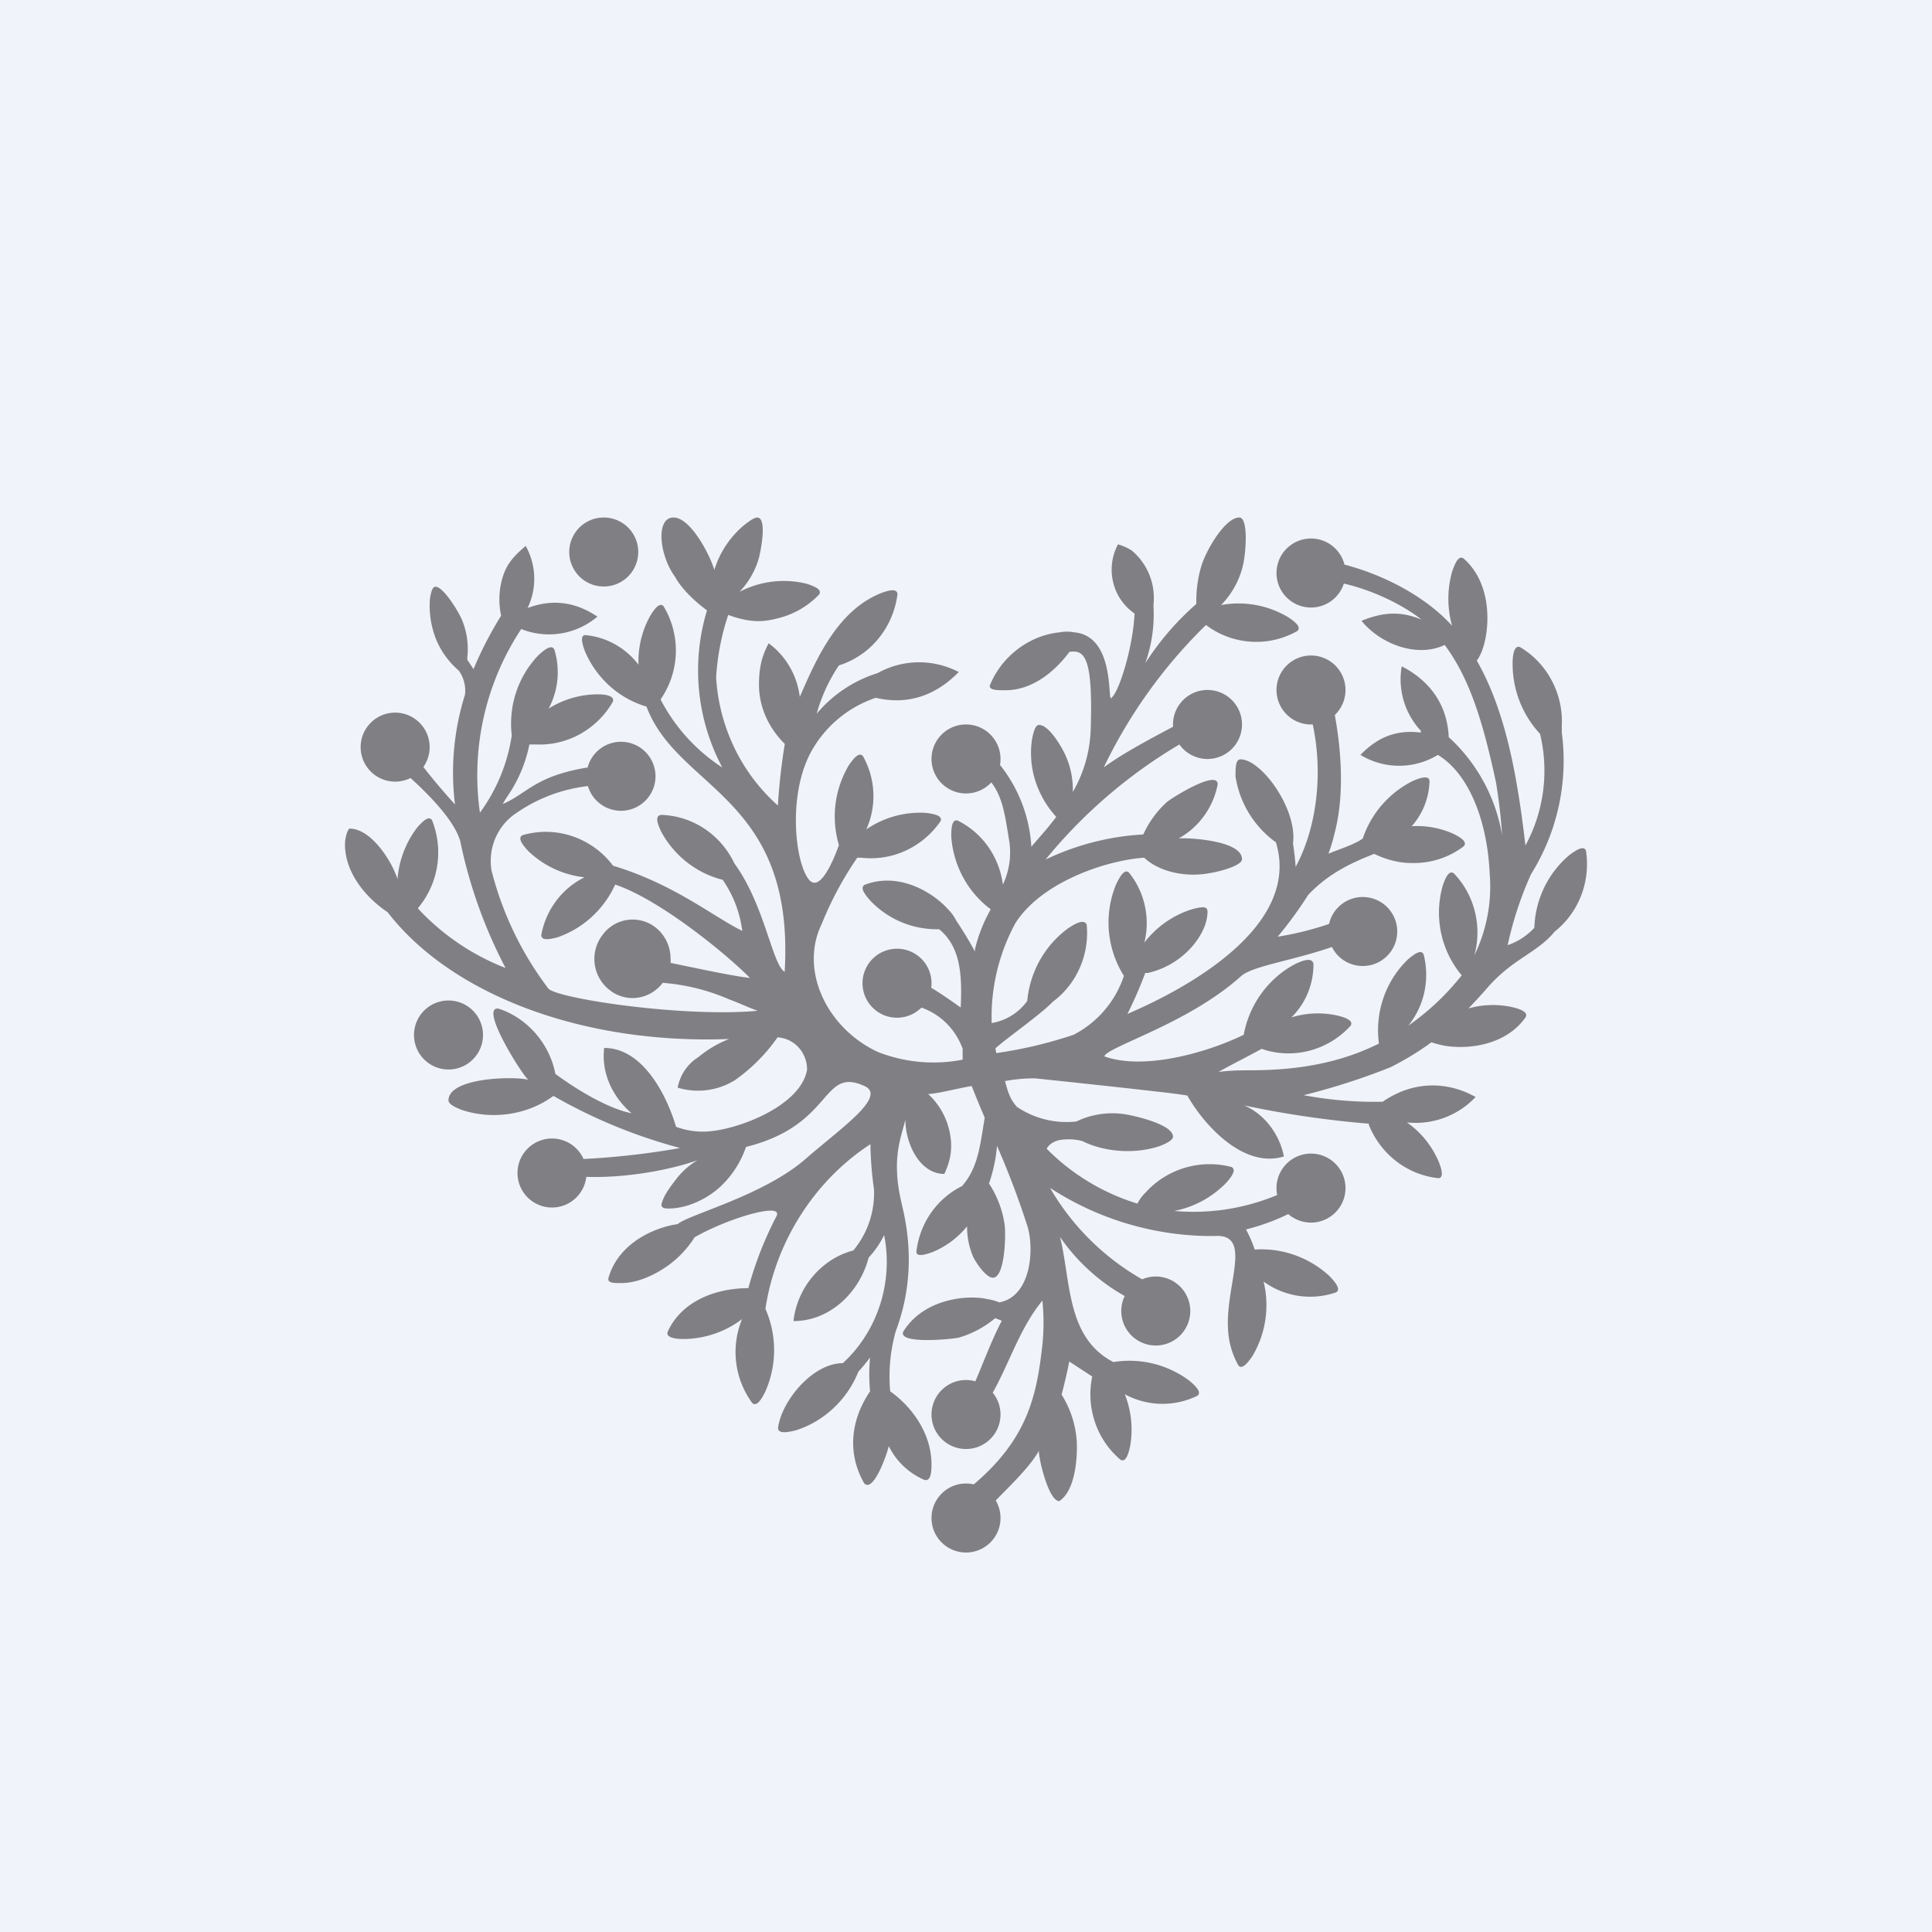 <svg xmlns="http://www.w3.org/2000/svg" width="56" height="56" fill="none" viewBox="0 0 56 56"><rect x="0" y="0" width="56" height="56" fill="#333333" stroke="none"/><g clip-path="url(#clip0_4885_129648)"><path fill="#F0F3FA" d="M0 0h56v56H0z"/><path fill="#807F84" fill-rule="evenodd" d="M10 24.48c0-.245.094-.462.133-.462.63 0 1.226.947 1.389 1.463.043-.543.24-1.061.567-1.49.16-.185.341-.36.434-.217.167.42.219.88.148 1.328a2.49 2.49 0 0 1-.55 1.212v.026a6.847 6.847 0 0 0 2.533 1.718 14.03 14.03 0 0 1-1.29-3.563c-.086-.585-.846-1.384-1.464-1.944a1 1 0 1 1 .372-.32c.394.515.916 1.087.916 1.087a7.533 7.533 0 0 1 .29-3.182.99.99 0 0 0-.181-.7 2.388 2.388 0 0 1-.658-.908 2.633 2.633 0 0 1-.178-1.16c.027-.182.067-.364.164-.361.223 0 .648.693.75.925.155.352.213.74.17 1.123v.069l.18.27a10.92 10.92 0 0 1 .8-1.548 2.256 2.256 0 0 1 0-.943c.113-.52.345-.764.712-1.078a1.95 1.95 0 0 1 .056 1.798c.747-.278 1.405-.163 2.023.25a2.168 2.168 0 0 1-2.208.36 7.69 7.69 0 0 0-1.197 5.323 5.047 5.047 0 0 0 .923-2.242 2.886 2.886 0 0 1 .129-1.257c.135-.403.357-.77.65-1.071.18-.165.377-.313.454-.16a2.23 2.23 0 0 1-.165 1.713c.43-.27.925-.413 1.43-.413.242 0 .484.047.433.212a2.493 2.493 0 0 1-.943.935c-.39.218-.831.324-1.276.306h-.201a4.043 4.043 0 0 1-.599 1.447c-.063.09-.121.184-.175.281.232-.102.412-.221.597-.344.4-.264.825-.546 1.858-.716l.002.018a1 1 0 1 1 .013.52 4.558 4.558 0 0 0-2.083.787c-.263.174-.47.424-.597.718s-.167.62-.115.937a9.526 9.526 0 0 0 1.651 3.43c.268.287 3.89.838 6.062.642a8.144 8.144 0 0 1-.36-.145c-.148-.062-.312-.131-.48-.194a5.977 5.977 0 0 0-1.91-.472 1.107 1.107 0 0 1-.733.432 1.07 1.07 0 0 1-.815-.23 1.14 1.14 0 0 1-.196-1.59 1.076 1.076 0 0 1 1.162-.406c.14.038.272.105.386.198.13.104.235.237.308.388.073.151.113.318.115.487.003.047.003.095 0 .143l.345.071h.001c.68.142 1.594.332 1.955.364-.624-.637-2.58-2.26-3.905-2.705a2.923 2.923 0 0 1-.684.94 2.833 2.833 0 0 1-.988.588c-.232.063-.475.105-.47-.07.067-.36.215-.699.433-.989.218-.29.5-.524.821-.68a2.783 2.783 0 0 1-1.635-.764c-.165-.18-.315-.377-.165-.456.428-.126.882-.13 1.312-.012a2.457 2.457 0 0 1 1.314.897c1.231.37 2.17.948 2.9 1.4.32.196.599.369.845.488a3.347 3.347 0 0 0-.567-1.48 2.774 2.774 0 0 1-1.035-.508 2.863 2.863 0 0 1-.75-.891c-.103-.223-.191-.456 0-.483.444.012.876.15 1.25.396.374.247.675.594.87 1.004.501.69.784 1.528 1.001 2.17.17.5.299.882.46.98.196-3.302-1.159-4.536-2.385-5.652-.669-.609-1.299-1.182-1.62-2.037a2.763 2.763 0 0 1-1.061-.592 2.858 2.858 0 0 1-.718-.999c-.088-.228-.15-.472 0-.482.301.026.594.116.86.264.267.147.5.35.688.595a2.71 2.71 0 0 1 .335-1.41c.129-.213.279-.41.392-.282a2.484 2.484 0 0 1 0 2.561l-.034.054c-.017.03-.035.058-.054.084a5.206 5.206 0 0 0 1.79 1.973 5.985 5.985 0 0 1-.444-4.555c-.334-.245-.731-.609-.93-.979-.454-.618-.566-1.713-.04-1.713.5 0 1.068 1.112 1.182 1.52a2.75 2.75 0 0 1 .883-1.315l.04-.03c.116-.085.233-.171.317-.175.314 0 .09 1.05.043 1.203-.107.36-.298.686-.555.953a2.774 2.774 0 0 1 1.94-.238c.232.074.464.17.371.313-.313.326-.706.559-1.137.675-.203.054-.41.098-.619.098-.234.001-.468-.049-.694-.116l-.186-.064a7.003 7.003 0 0 0-.351 1.814c.043.71.224 1.404.531 2.041a5.329 5.329 0 0 0 1.26 1.67c.035-.598.103-1.195.2-1.786-.485-.48-.748-1.088-.748-1.714 0-.483.075-.815.279-1.203.247.18.455.412.61.68.156.267.255.565.293.874.507-1.169 1.113-2.506 2.352-3.007.227-.084.465-.148.48.027-.056.448-.23.873-.502 1.227a2.435 2.435 0 0 1-1.046.788l-.15.053c-.288.427-.506.9-.644 1.4a3.763 3.763 0 0 1 1.764-1.177 2.475 2.475 0 0 1 2.353-.032c-.656.674-1.473.968-2.404.747a3.362 3.362 0 0 0-1.914 1.639c-.635 1.257-.418 3.134-.031 3.622.31.397.696-.488.877-.992a2.902 2.902 0 0 1 .289-2.317c.14-.202.299-.393.407-.26a2.359 2.359 0 0 1 .098 2.121 2.765 2.765 0 0 1 1.734-.477c.242.031.485.085.418.238a2.483 2.483 0 0 1-1.007.854c-.404.187-.849.258-1.29.207h-.118a9.92 9.92 0 0 0-1.032 1.925c-.655 1.352.166 3.033 1.641 3.711.78.302 1.626.378 2.445.218v-.318a1.992 1.992 0 0 0-.508-.775 1.925 1.925 0 0 0-.686-.416 1 1 0 1 1 .284-.576c.297.179.62.407.854.574.051-1.008-.026-1.777-.625-2.27a2.656 2.656 0 0 1-1.979-.812c-.124-.136-.238-.28-.239-.38 0-.04.019-.074.064-.097 1.032-.393 2.02.271 2.402.7.101.098.185.213.248.34.195.29.376.588.542.896v-.042a.844.844 0 0 1 .025-.122 4.38 4.38 0 0 1 .434-1.06 2.829 2.829 0 0 1-.803-.93 2.91 2.91 0 0 1-.343-1.192c0-.25.026-.498.186-.45.351.172.655.433.884.757.229.324.375.701.427 1.098.18-.38.247-.806.19-1.225l-.036-.221c-.096-.601-.18-1.122-.49-1.515a1 1 0 1 1 .252-.507c.536.67.857 1.498.909 2.37l.164-.19c.154-.175.354-.403.558-.674a2.832 2.832 0 0 1-.612-1.064 2.66 2.66 0 0 1-.09-1.183c.04-.208.095-.422.203-.418.284-.004.647.626.746.836.164.345.244.725.233 1.108a3.863 3.863 0 0 0 .516-1.75c.077-2.179-.175-2.375-.614-2.312-.451.608-1.104 1.112-1.852 1.112h-.027c-.204 0-.457.001-.427-.141.34-.843 1.144-1.452 2.027-1.538.137-.026.277-.026.413 0 .91.08.994 1.195 1.032 1.688.01.122.016.206.031.226.227-.122.645-1.469.691-2.455l-.067-.053a1.527 1.527 0 0 1-.563-.899 1.559 1.559 0 0 1 .15-1.057c.138.04.27.099.393.175.228.188.406.432.517.71.111.279.152.582.117.88a4.221 4.221 0 0 1-.237 1.681c.412-.642.91-1.22 1.48-1.718-.01-.402.057-.898.207-1.27.184-.458.664-1.236 1.039-1.236.266 0 .201 1.03.092 1.444a2.46 2.46 0 0 1-.62 1.094c.666-.123 1.354 0 1.94.35.206.133.397.292.268.403a2.412 2.412 0 0 1-2.533-.095l-.114-.08a14.612 14.612 0 0 0-2.961 4.125c.544-.394 1.223-.757 1.84-1.087l.168-.09a1 1 0 1 1 .183.515 14.61 14.61 0 0 0-3.878 3.335 7.52 7.52 0 0 1 2.832-.727c.163-.359.397-.68.686-.941.11-.1 1.484-.966 1.47-.506-.065.33-.2.642-.397.912-.196.27-.448.493-.737.652.19-.029 1.839.038 1.839.6 0 .205-.788.412-1.233.442-.544.038-1.191-.1-1.602-.485-1.104.074-2.992.71-3.74 1.909a5.712 5.712 0 0 0-.681 2.884 1.592 1.592 0 0 0 1.031-.641c.04-.423.168-.831.376-1.198.209-.366.492-.681.832-.923.211-.138.443-.255.515-.09.041.427-.027.859-.2 1.25-.171.392-.44.73-.78.982-.203.215-.63.541-1.016.837-.262.2-.506.387-.65.515l.026.138c.76-.108 1.51-.285 2.239-.53a2.972 2.972 0 0 0 1.46-1.708 2.903 2.903 0 0 1-.227-2.651c.113-.233.242-.456.371-.345.226.278.384.607.462.96.078.353.074.72-.013 1.071.37-.48.88-.827 1.455-.986.237-.053.375-.069.375.09 0 .405-.255.835-.576 1.148-.321.313-.719.53-1.15.628h-.078a12.57 12.57 0 0 1-.516 1.188c1.779-.762 5.038-2.56 4.303-4.974a2.895 2.895 0 0 1-1.171-1.909c0-.243 0-.496.144-.496.606 0 1.655 1.44 1.522 2.437.031.212.062.451.077.679.644-1.19.786-2.787.495-4.127L38 21a1 1 0 1 1 .69-.276c.198 1.082.276 2.36-.005 3.421a4.997 4.997 0 0 1-.18.6c.068-.03.159-.064.258-.101.258-.097.577-.216.737-.34a2.902 2.902 0 0 1 1.455-1.67c.227-.096.465-.165.48 0a2.045 2.045 0 0 1-.516 1.315c.408-.026.816.047 1.192.212.222.106.428.239.32.366-.44.335-.964.5-1.512.488-.378 0-.742-.1-1.088-.265-.732.285-1.366.607-1.915 1.193-.268.422-.563.825-.882 1.208a9.11 9.11 0 0 0 1.49-.37 1 1 0 1 1 .082.668c-.464.161-.933.283-1.35.39-.588.152-1.069.275-1.274.447-.97.875-2.25 1.457-3.091 1.84-.5.229-.847.387-.882.493 1.146.414 2.977-.106 4.04-.625.082-.439.26-.852.521-1.208.261-.357.598-.648.985-.85.233-.106.475-.19.516 0a2.17 2.17 0 0 1-.163.845c-.11.268-.272.509-.476.709a2.598 2.598 0 0 1 1.336-.053c.237.058.47.148.382.292a2.45 2.45 0 0 1-1.116.704c-.427.127-.88.133-1.31.017l-.154-.048c-.184.1-.405.216-.61.324-.316.166-.593.312-.633.344.233-.032.525-.047.862-.047.983 0 2.394-.08 3.78-.775-.06-.446-.015-.9.131-1.325.147-.424.39-.807.71-1.114.187-.159.388-.302.455-.143.091.355.099.728.021 1.087a2.333 2.333 0 0 1-.465.976 7.303 7.303 0 0 0 1.548-1.459 2.803 2.803 0 0 1-.597-1.224 2.849 2.849 0 0 1 .045-1.369c.077-.233.18-.46.32-.365.296.306.507.688.612 1.107.105.418.1.858-.014 1.273a4.55 4.55 0 0 0 .444-2.375c-.062-1.427-.552-2.858-1.501-3.436a2.158 2.158 0 0 1-2.245 0c.478-.491 1.008-.739 1.75-.647v-.053a2.188 2.188 0 0 1-.553-1.867c.82.421 1.322 1.116 1.362 2.052a4.967 4.967 0 0 1 1.548 2.848 15.62 15.62 0 0 0-.18-1.548c-.336-1.538-.702-2.927-1.486-3.972-.811.387-1.879-.04-2.41-.7.592-.238 1.105-.301 1.744-.032-.606-.476-1.495-.875-2.256-1.046a1 1 0 1 1 .018-.551c1.126.294 2.33.908 3.12 1.772a2.878 2.878 0 0 1 0-1.564c.083-.244.186-.483.33-.387.841.732.754 2.015.573 2.566-.04.142-.103.277-.186.398.857 1.506 1.177 3.404 1.409 5.356.536-.984.687-2.14.423-3.235a2.976 2.976 0 0 1-.795-2.052c0-.26.057-.53.217-.461.393.233.714.575.927.986.214.412.31.876.28 1.341.003.046.003.092 0 .138a6.202 6.202 0 0 1-.887 4.11c-.299.66-.527 1.352-.681 2.063.295-.1.56-.273.774-.504a2.91 2.91 0 0 1 .29-1.176c.179-.366.432-.689.742-.945.196-.143.407-.27.464-.112a2.536 2.536 0 0 1-.14 1.3c-.16.413-.425.774-.768 1.044-.235.29-.518.48-.828.689-.33.22-.69.463-1.06.87-.217.25-.418.467-.609.668.407-.115.835-.13 1.248-.042.248.058.49.143.408.297-.645.917-1.914.938-2.471.8l-.062-.016a2.3 2.3 0 0 1-.196-.058c-.374.273-.77.514-1.182.721-.822.328-1.665.6-2.522.812.755.143 1.522.207 2.29.19.833-.576 1.812-.628 2.693-.137a2.386 2.386 0 0 1-1.991.737c.403.28.72.672.918 1.13.093.227.155.471 0 .487a2.417 2.417 0 0 1-1.22-.487 2.516 2.516 0 0 1-.802-1.061v-.032c-1.214-.1-2.42-.277-3.612-.53.59.255 1.025.834 1.15 1.479-1.15.36-2.297-.88-2.8-1.766a18.492 18.492 0 0 0-.909-.117c-1.372-.159-3.503-.381-3.513-.381-.289 0-.577.026-.862.08l.012.042c.077.278.135.486.334.705a2.565 2.565 0 0 0 1.718.424l.16-.069c.416-.164.868-.21 1.307-.132.252.044 1.339.29 1.339.639.002.105-.195.198-.38.273-.704.237-1.581.186-2.25-.144a1.495 1.495 0 0 0-.487-.047c-.203.003-.435.07-.545.27a6.295 6.295 0 0 0 2.63 1.59c.062-.12.142-.23.238-.322a2.504 2.504 0 0 1 2.492-.738c.15.08 0 .287-.175.478-.409.41-.926.686-1.486.795a6.271 6.271 0 0 0 2.983-.462 1 1 0 1 1 .321.552 6.25 6.25 0 0 1-1.225.446c.1.186.185.381.253.583a2.88 2.88 0 0 1 1.159.16c.372.132.715.339 1.008.609.175.185.34.387.19.472a2.296 2.296 0 0 1-2.1-.313 2.886 2.886 0 0 1-.33 2.169c-.139.201-.299.392-.402.26a2.365 2.365 0 0 1-.3-1.072c-.023-.424.05-.872.117-1.279.133-.81.24-1.455-.513-1.398a8.595 8.595 0 0 1-4.762-1.395 7.211 7.211 0 0 0 2.669 2.65 1 1 0 1 1-.505.484 5.625 5.625 0 0 1-1.875-1.713c.076.305.126.63.176.957.162 1.052.329 2.132 1.371 2.67a2.9 2.9 0 0 1 2.188.53c.196.16.382.345.248.446a2.29 2.29 0 0 1-2.105-.043c.19.477.243 1 .154 1.506-.051.239-.129.477-.278.393a2.451 2.451 0 0 1-.74-1.088 2.515 2.515 0 0 1-.08-1.325l-.666-.435c-.067.345-.145.663-.222.96.246.389.395.834.435 1.296.032.37 0 1.47-.503 1.79-.305 0-.592-1.199-.592-1.458-.197.373-.675.858-1.054 1.241-.07.07-.135.137-.195.2a1 1 0 1 1-.637-.467c1.577-1.337 1.826-2.599 1.989-4.04a6.32 6.32 0 0 0 0-1.288c-.418.51-.69 1.103-.961 1.696-.151.329-.302.658-.478.974a1 1 0 1 1-.503-.33c.076-.18.15-.36.224-.542.169-.411.338-.825.542-1.214l-.191-.075c-.31.26-.666.45-1.05.563-.146.043-1.827.211-1.607-.186.598-.95 1.867-1.06 2.43-.928.118.016.235.048.345.095.895-.168 1.017-1.459.83-2.163-.257-.808-.557-1.6-.897-2.376a4.38 4.38 0 0 1-.232 1.093c.234.354.389.758.452 1.182.043.285.015 1.548-.338 1.548-.21 0-.517-.475-.579-.622a2.2 2.2 0 0 1-.17-.867 2.542 2.542 0 0 1-.99.742c-.232.085-.47.148-.48 0 .046-.408.192-.797.423-1.13.232-.334.543-.602.903-.78.415-.479.502-1.02.617-1.746l.038-.236c-.14-.329-.268-.637-.376-.918-.203.036-.39.076-.563.113-.268.058-.5.108-.701.12.323.295.544.69.629 1.126.085.435.029.791-.16 1.19-.742 0-1.14-.947-1.125-1.573l-.047.17c-.104.37-.201.715-.201 1.185 0 .476.078.818.165 1.202l.014.06c.268 1.186.217 2.373-.214 3.518a4.814 4.814 0 0 0-.16 1.74c.675.48 1.197 1.26 1.197 2.12 0 .244-.026.494-.207.446a2.045 2.045 0 0 1-1.032-.981c-.018.126-.35 1.127-.62 1.127a.137.137 0 0 1-.092-.047c-.503-.88-.387-1.843.17-2.666a5.201 5.201 0 0 1 0-.98c-.118.159-.237.296-.34.413-.32.807-1 1.443-1.81 1.697-.248.063-.517.106-.517-.07.106-.788 1.004-1.876 1.878-1.876 1.015-.929 1.467-2.366 1.197-3.712a2.69 2.69 0 0 1-.449.652c-.257.995-1.112 1.84-2.178 1.84.1-.95.8-1.806 1.735-2.047a2.6 2.6 0 0 0 .598-1.776 10.04 10.04 0 0 1-.103-1.304c-1.619 1.052-2.751 2.827-3.044 4.772a2.964 2.964 0 0 1 0 2.391c-.113.234-.253.456-.382.34a2.501 2.501 0 0 1-.294-2.434 2.837 2.837 0 0 1-1.702.578c-.253 0-.516-.048-.454-.212.408-.9 1.414-1.262 2.337-1.262.197-.724.47-1.422.815-2.084.222-.435-1.46.08-2.373.61a2.934 2.934 0 0 1-.87.887c-.355.234-.806.434-1.239.439-.22.003-.42.005-.388-.144.299-1.06 1.413-1.485 2.007-1.564.105-.094.425-.219.85-.385.824-.322 2.042-.798 2.849-1.498.191-.168.4-.34.604-.509.85-.702 1.657-1.368 1.109-1.612-.612-.277-.836-.02-1.195.39-.381.436-.916 1.048-2.236 1.376a2.832 2.832 0 0 1-.744 1.152c-.383.358-.992.646-1.528.633-.11-.002-.185-.025-.179-.124.067-.253.221-.456.377-.662l.043-.056c.17-.225.381-.414.622-.556-.939.327-2.2.516-3.221.481a1 1 0 1 1-.08-.518 22.474 22.474 0 0 0 2.8-.318 15.246 15.246 0 0 1-3.673-1.511c-.75.556-1.783.702-2.666.403-.19-.075-.38-.17-.375-.275 0-.659 1.892-.705 2.314-.595-.192-.155-1.43-2.133-.867-2.063.832.267 1.484 1.015 1.651 1.893.87.637 1.683 1.04 2.208 1.14-.548-.47-.88-1.158-.794-1.893 1.122-.001 1.813 1.37 2.084 2.286.314.117.65.162.982.13.936-.087 2.645-.777 2.815-1.784a.948.948 0 0 0-.245-.646.898.898 0 0 0-.611-.293 5.05 5.05 0 0 1-1.233 1.24 2.026 2.026 0 0 1-1.661.218c.034-.18.104-.353.206-.504.102-.152.234-.28.387-.376.27-.224.573-.403.898-.53-4.221.163-8.043-1.27-9.9-3.677-.61-.405-1.234-1.128-1.234-1.96ZM18.5 16a1 1 0 1 1-2 0 1 1 0 0 1 2 0ZM13 31a1 1 0 1 0 0-2 1 1 0 0 0 0 2Z" clip-rule="evenodd"/></g><defs><clipPath id="clip0_4885_129648"><path fill="#fff" d="M0 0h56v56H0z"/></clipPath></defs></svg>